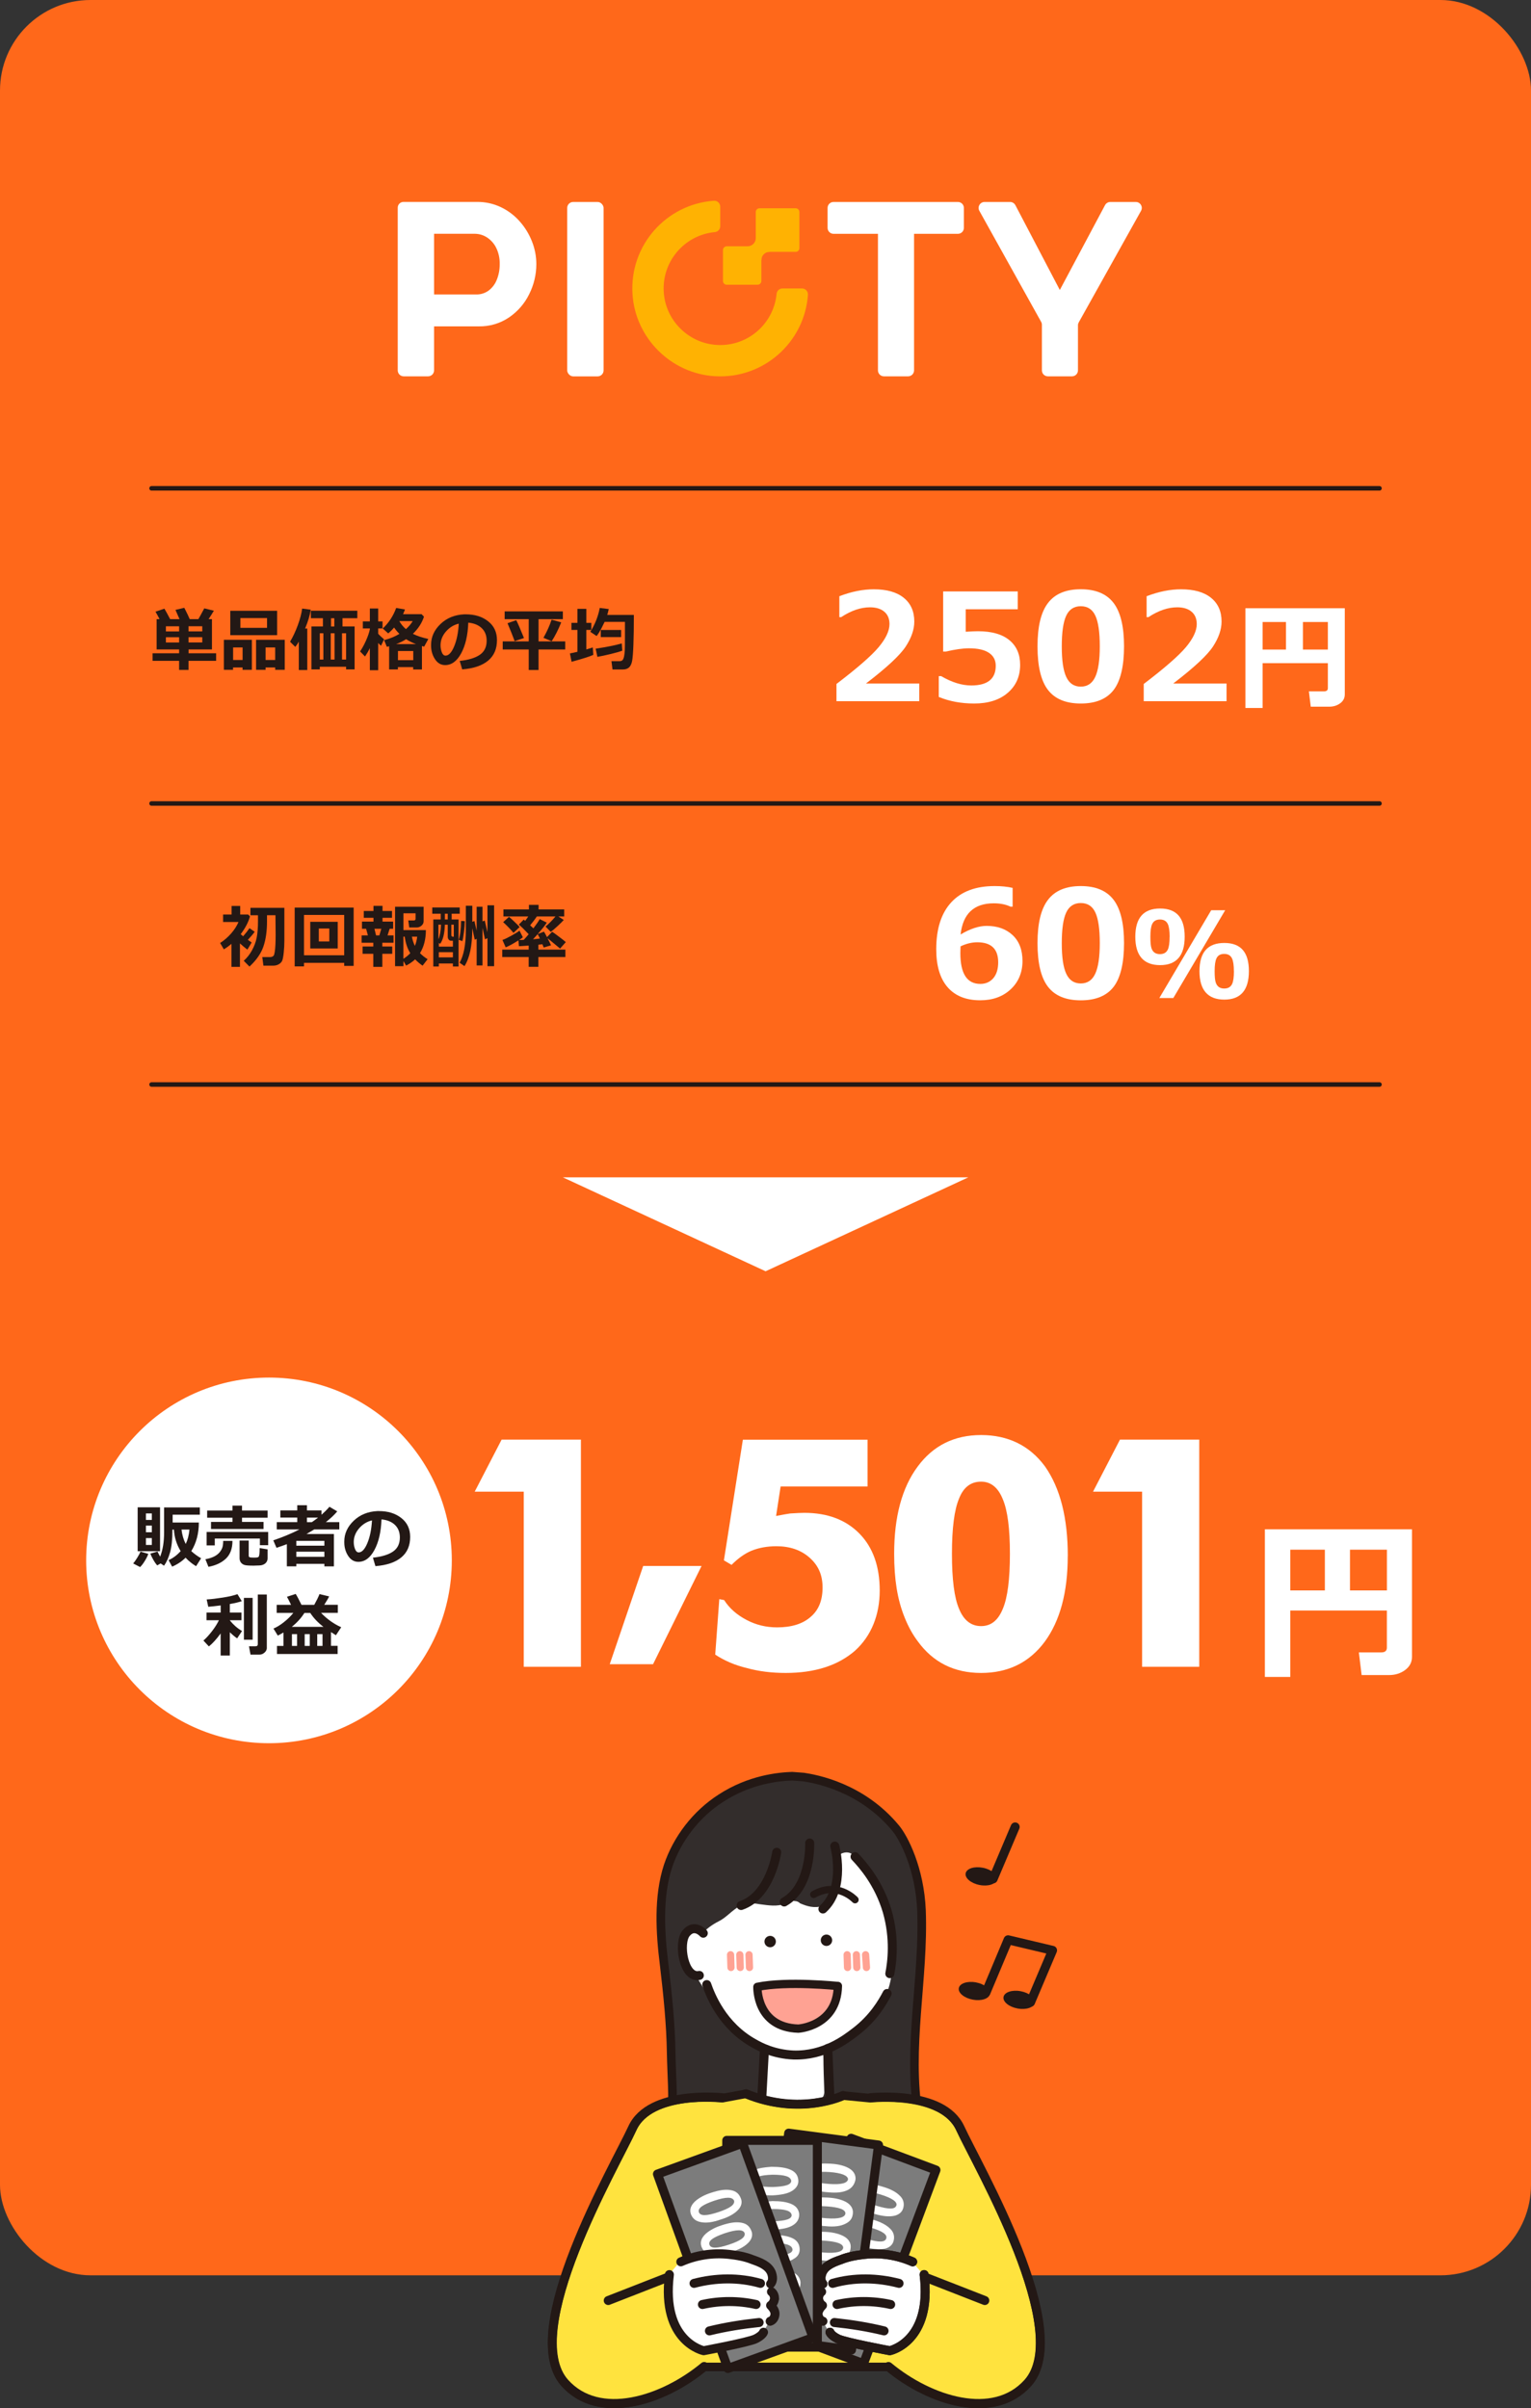 <?xml version="1.0" encoding="UTF-8"?><svg id="_レイヤー_2" xmlns="http://www.w3.org/2000/svg" viewBox="0 0 338.32 532.17"><rect x="0" y="0" width="338.32" height="532.17" fill="#333333" stroke="none"/><defs><style>.cls-1{stroke-width:1.99px;}.cls-1,.cls-2,.cls-3,.cls-4,.cls-5,.cls-6,.cls-7,.cls-8,.cls-9,.cls-10,.cls-11{stroke-linecap:round;stroke-linejoin:round;}.cls-1,.cls-2,.cls-3,.cls-4,.cls-5,.cls-6,.cls-8,.cls-9,.cls-10,.cls-11{stroke:#231815;}.cls-1,.cls-4,.cls-8,.cls-9{fill:#7c7c7c;}.cls-2{fill:#332d2c;stroke-width:1.9px;}.cls-12{fill:#231815;}.cls-12,.cls-13,.cls-14,.cls-15{stroke-width:0px;}.cls-3{fill:#ffe33e;stroke-width:1.9px;}.cls-4{stroke-width:1.99px;}.cls-13{fill:#ffb202;}.cls-5,.cls-6,.cls-7,.cls-10{fill:none;}.cls-6,.cls-7{stroke-width:1.59px;}.cls-7{stroke:#ffa293;}.cls-8{stroke-width:1.99px;}.cls-14{fill:#fff;}.cls-9{stroke-width:1.99px;}.cls-10{stroke-width:1.99px;}.cls-15{fill:#ff681a;}.cls-11{fill:#ffa293;stroke-width:1.84px;}</style></defs><g id="_レイヤー_1-2"><rect class="cls-15" y="0" width="338.32" height="502.79" rx="20" ry="20"/><path class="cls-12" d="m47.75,146.03h-6.09v2h-2.08v-2h-5.86v-1.67h5.86v-.85h-4.97v-6.69h.65c-.3-.6-.6-1.15-.9-1.65l1.97-.67c.3.5.72,1.27,1.27,2.32h2.07c-.21-.49-.51-1.17-.9-2.05l1.96-.46c.57,1.12.97,1.96,1.2,2.51h1.9c.22-.36.66-1.16,1.31-2.39l2.12.52c-.4.68-.79,1.3-1.17,1.87h.75v6.69h-5.17v.85h6.09v1.67Zm-8.17-7.63h-2.92v1.13h2.92v-1.13Zm0,2.41h-2.92v1.17h2.92v-1.17Zm5.12-1.29v-1.13h-3.04v1.13h3.04Zm0,2.45v-1.17h-3.04v1.17h3.04Z"/><path class="cls-12" d="m53.6,147.49h-2.1v.52h-2.03v-6.63h6.19v6.63h-2.06v-.52Zm7.64-7.13h-10.35v-5.39h10.35v5.39Zm-9.73,5.48h2.1v-2.77h-2.1v2.77Zm7.5-7.1v-2.16h-5.89v2.16h5.89Zm1.8,8.75h-2.12v.52h-2.1v-6.63h6.33v6.63h-2.11v-.52Zm-2.12-1.65h2.12v-2.77h-2.12v2.77Z"/><path class="cls-12" d="m67.9,148.06h-1.87v-6.27c-.22.41-.48.8-.78,1.16l-1.15-1.14c.64-1.08,1.21-2.3,1.71-3.66.5-1.36.82-2.59.96-3.67l1.9.25c-.18,1.21-.6,2.6-1.25,4.16h.48v9.17Zm8.58-.72h-5.81v.58h-1.85v-9.49h2.54v-1.82h-2.66v-1.65h10.26v1.65h-3.27v1.82h2.67v9.49h-1.88v-.58Zm-5.81-1.59h.79v-5.81h-.79v5.81Zm2.42,0h.84v-5.81h-.84v5.81Zm.06-7.31h.73v-1.82h-.73v1.82Zm2.43,7.31h.9v-5.81h-.9v5.81Z"/><path class="cls-12" d="m81.73,143.22c-.3.63-.66,1.25-1.07,1.85l-1.09-1.12c.44-.64.88-1.44,1.3-2.38s.71-1.78.86-2.51v-.19h-1.55v-1.56h1.55v-2.85h1.84v2.85h.96v1.56h-.96v1.17c.18.23.62.65,1.3,1.24l-.67,1.41c-.17-.13-.38-.34-.63-.61v6.02h-1.84v-4.87Zm9.58,4.2h-3.38v.51h-1.94v-5.12c-.11.03-.28.07-.5.13l-.61-1.49c1.3-.33,2.43-.79,3.38-1.38-.45-.44-.84-.91-1.17-1.4-.44.52-.88.95-1.3,1.3l-1.21-1.09c1.33-1.25,2.32-2.76,2.97-4.54l1.94.34c-.12.36-.27.71-.43,1.04h4.1l.53.55c-.45,1.39-1.27,2.66-2.45,3.79.88.45,2.01.83,3.41,1.14l-.92,1.69-.49-.13v5.18h-1.94v-.51Zm-3.77-5.09h4.39c-.81-.3-1.54-.67-2.19-1.08-.66.42-1.39.78-2.2,1.08Zm.4,3.55h3.38v-2.02h-3.38v2.02Zm1.76-6.86c.63-.56,1.13-1.15,1.5-1.77h-2.96c.4.69.88,1.28,1.46,1.77Z"/><path class="cls-12" d="m102.14,147.92l-.55-1.87c1.98-.22,3.46-.67,4.46-1.37,1-.69,1.49-1.73,1.49-3.1,0-1.15-.36-2.07-1.08-2.77-.72-.69-1.71-1.1-2.98-1.22-.1,2.79-.63,5.05-1.57,6.78s-2.12,2.6-3.54,2.6c-.93,0-1.68-.44-2.25-1.31-.57-.87-.86-1.87-.86-3v-.19c0-1.72.69-3.25,2.08-4.58,1.39-1.33,3.14-2.04,5.25-2.14h.31c2.02,0,3.67.51,4.97,1.54,1.3,1.02,1.95,2.41,1.95,4.17,0,1.93-.65,3.44-1.96,4.53s-3.21,1.73-5.72,1.93Zm-.75-10.11c-1.12.26-2.07.85-2.86,1.76-.78.91-1.18,1.92-1.18,3.02,0,.57.1,1.09.29,1.57.19.48.46.72.81.72.7,0,1.34-.68,1.91-2.05.57-1.36.91-3.04,1.02-5.02Z"/><path class="cls-12" d="m124.9,143.52h-5.89v4.53h-2.17v-4.53h-5.75v-1.79h5.75v-4.91h-5.32v-1.72h12.86v1.72h-5.37v4.91h5.89v1.79Zm-9.11-2.53l-2.06.69c-.35-.97-.88-2.29-1.58-3.96l1.93-.68c.32.61.89,1.93,1.71,3.95Zm8.23-3.47c-.65,1.63-1.36,3.02-2.11,4.18l-1.82-.76c.77-1.36,1.37-2.7,1.8-4.01l2.13.6Z"/><path class="cls-12" d="m131.11,144.71c-.65.32-2.25.83-4.8,1.53l-.37-1.85c.5-.09,1.06-.21,1.66-.36v-4.83h-1.32v-1.56h1.32v-3.1h1.97v3.1h1.1v1.56h-1.1v4.31c.51-.15.99-.3,1.43-.44l.11,1.64Zm8.96-8.82c0,2.68-.03,4.88-.1,6.58-.06,1.7-.16,2.89-.28,3.56-.12.67-.36,1.16-.69,1.46-.34.3-.79.45-1.36.45h-2.29l-.23-1.84h1.84c.25,0,.45-.08.6-.23.15-.15.27-.44.35-.84.08-.41.14-.87.16-1.38s.03-1.59.03-3.23v-3h-4.49l-.65,1.31c-.19.38-.38.71-.56,1.01-.19.29-.37.57-.56.81l-1.39-.93c1.05-1.69,1.74-3.45,2.08-5.28l1.99.25c-.12.53-.23.96-.33,1.3h5.89Zm-2.57,7.9c-.48.19-1.3.43-2.46.71-1.17.29-2.18.5-3.03.65l-.38-1.81c2.44-.36,4.36-.75,5.77-1.16l.11,1.61Zm-.24-3h-4.5v-1.58h4.5v1.58Z"/><path class="cls-14" d="m203.12,154.95h-18.28v-3.81c4.62-3.52,7.73-6.23,9.33-8.14,1.59-1.91,2.39-3.61,2.39-5.09,0-1.18-.38-2.09-1.15-2.74-.77-.65-1.82-.97-3.16-.97-2.04,0-4.16.72-6.37,2.17h-.4v-4.62c2.66-1.02,5.2-1.53,7.61-1.53,2.86,0,5.07.62,6.62,1.88,1.55,1.25,2.33,3,2.33,5.25,0,1.74-.63,3.58-1.89,5.51s-4.19,4.66-8.79,8.18h11.78v3.91Z"/><path class="cls-14" d="m207.45,154.01v-4.6h.53c2.35,1.37,4.56,2.06,6.65,2.06,3.6,0,5.41-1.45,5.41-4.36,0-1.23-.5-2.18-1.5-2.85-1-.67-2.47-1-4.43-1-1.33,0-3.03.24-5.1.72h-.59v-13.29h16.48v3.94h-11.49v4.97c1.23-.08,2.14-.11,2.72-.11,3.03,0,5.33.66,6.92,1.97,1.59,1.31,2.38,3.13,2.38,5.45,0,2.55-.91,4.62-2.74,6.19-1.82,1.57-4.3,2.36-7.42,2.36-2.86,0-5.47-.48-7.82-1.45Z"/><path class="cls-14" d="m238.83,155.46c-3.29,0-5.71-1-7.25-3-1.54-2-2.31-5.21-2.31-9.63s.77-7.57,2.32-9.59c1.54-2.02,3.96-3.03,7.24-3.03s5.7,1.01,7.24,3.02,2.32,5.21,2.32,9.58-.77,7.67-2.3,9.66c-1.54,1.99-3.95,2.99-7.26,2.99Zm0-21.5c-1.5,0-2.58.71-3.23,2.12-.65,1.41-.97,3.67-.97,6.77s.33,5.34,1,6.76c.67,1.42,1.73,2.12,3.2,2.12s2.54-.72,3.2-2.16c.67-1.44,1-3.69,1-6.76s-.32-5.34-.97-6.74c-.65-1.41-1.72-2.11-3.23-2.11Z"/><path class="cls-14" d="m271.02,154.95h-18.28v-3.81c4.62-3.52,7.73-6.23,9.33-8.14,1.59-1.91,2.39-3.61,2.39-5.09,0-1.18-.38-2.09-1.15-2.74-.77-.65-1.82-.97-3.16-.97-2.04,0-4.16.72-6.37,2.17h-.4v-4.62c2.66-1.02,5.2-1.53,7.61-1.53,2.86,0,5.07.62,6.62,1.88,1.55,1.25,2.33,3,2.33,5.25,0,1.74-.63,3.58-1.89,5.51s-4.19,4.66-8.79,8.18h11.78v3.91Z"/><path class="cls-14" d="m293.43,146.54h-14.42v9.91h-3.8v-22.04h21.96v19.04c0,.81-.34,1.46-1.02,1.96s-1.48.75-2.41.75h-4.09l-.41-3.39h3.35c.56,0,.84-.24.84-.71v-5.54Zm-14.42-3h5.16v-6.09h-5.16v6.09Zm8.91,0h5.51v-6.09h-5.51v6.09Z"/><path class="cls-12" d="m53.03,213.66h-1.88v-5.09c-.51.43-1.07.84-1.68,1.22l-.83-1.41c.91-.58,1.72-1.29,2.44-2.11.72-.83,1.26-1.67,1.62-2.53h-3.4v-1.65h1.88v-1.9h1.9v1.9h1.76l.4.41c-.36,1.3-1.05,2.61-2.05,3.93.15.13.33.29.54.46.59-.68,1.06-1.28,1.4-1.79l1.15.8c-.39.55-.9,1.14-1.51,1.78l.84.59-.95,1.58c-.59-.46-1.13-.92-1.64-1.38v5.21Zm2.11-.06l-1.28-1.29c.7-.62,1.31-1.38,1.81-2.29.5-.91.86-1.84,1.05-2.81.19-.96.29-2.17.29-3.63v-1.33h-1.67v-1.64h7.5v7.31c0,.87-.05,1.73-.14,2.59-.09.86-.21,1.44-.33,1.75s-.37.57-.72.79c-.35.22-.79.34-1.31.34h-2.13l-.25-1.9h1.73c.17,0,.33-.03.45-.08s.24-.13.33-.24c.09-.11.17-.38.24-.82.07-.44.12-.96.15-1.59.03-.62.05-1.34.05-2.15,0-.5-.01-1.96-.04-4.37h-1.87c0,.6,0,1.07,0,1.42,0,2.15-.27,3.99-.8,5.52-.53,1.53-1.55,3-3.06,4.4Z"/><path class="cls-12" d="m76.06,212.77h-8.88v.78h-2.06v-12.99h13.03v12.88h-2.09v-.67Zm-8.88-1.68h8.88v-8.91h-8.88v8.91Zm7.45-1.5h-6.07v-5.89h6.07v5.89Zm-1.86-1.55v-2.86h-2.32v2.86h2.32Z"/><path class="cls-12" d="m84.49,213.66h-2v-2.89h-2.36v-1.62h2.36v-.83h-2.58v-1.62h1.39l-.4-1.46h-.91v-1.59h2.54v-.84h-2.14v-1.5h2.14v-1.13h2v1.13h2.1v1.5h-2.1v.84h2.34v1.59h-.77l-.46,1.46h1.32v1.62h-2.47v.83h2.19v1.62h-2.19v2.89Zm-1.39-6.96h.73l.43-1.46h-1.51l.35,1.46Zm6.04,6.8h-1.84v-13.13h6.31v3.21c0,.38-.16.7-.47.97s-.67.4-1.07.4h-1.64l-.21-1.55h1.21c.26,0,.4-.12.4-.35v-1.23h-2.68v3.71h4.96c0,1.98-.43,3.68-1.3,5.09.48.5,1.04.94,1.68,1.34l-1.11,1.43c-.63-.44-1.18-.91-1.65-1.4-.5.48-1.16.94-1.98,1.38l-.6-1v1.13Zm0-6.52v4.89c.6-.38,1.11-.79,1.52-1.24-.64-1.03-1.04-2.25-1.22-3.65h-.3Zm2.54,2.04c.26-.63.43-1.31.51-2.04h-1.17c.14.75.36,1.43.66,2.04Z"/><path class="cls-12" d="m100.08,212.91h-3.11v.66h-1.22v-10.39h1.64v-1.27h-1.87v-1.38h6.07v1.38h-1.78v1.27h1.52v10.39h-1.25v-.66Zm-2.62-8.58h-.58v3.23c.33-.79.53-1.87.58-3.23Zm-.49,4.85h3.11v-1.3h-.43c-.19,0-.36-.09-.5-.26-.14-.17-.21-.4-.21-.67v-2.61h-.63c-.06,1.94-.41,3.34-1.04,4.22l-.29-.2v.83Zm0,2.37h3.11v-1.14h-3.11v1.14Zm1.34-8.37h.63v-1.27h-.63v1.27Zm1.97,3.81v-2.66h-.54v2.29c0,.24.12.37.35.37h.19Zm2.44-3.43c-.01.69-.08,1.51-.2,2.45s-.23,1.59-.35,1.96l-.8-.31c.3-.83.48-2.21.52-4.16l.82.06Zm1.64,1.73c0,3.67-.57,6.4-1.72,8.2l-1.08-.75c.92-1.58,1.38-4.01,1.38-7.27v-5.32h1.43v3.55l.47-.17.49,2.14v-5.3h1.29v3.24l.5-.19.6,2.58v-5.95h1.47v13.45h-1.47v-6.19l-.54.26-.56-2.53v8.3h-1.29v-5.88l-.42.2-.54-2.53v.14Z"/><path class="cls-12" d="m115.53,207.12c-.12.12-.39.32-.81.6.39,0,.73-.02,1.02-.04.35-.37.71-.79,1.09-1.24-1.04-1.1-1.76-1.8-2.18-2.12l1.08-1.11s.16.13.32.28c.25-.33.48-.66.69-.98h-5.49v-1.55h5.63v-1.01h2.14v1.01h5.66v1.55h-1.3l1.2.78c-.25.29-.71.75-1.37,1.36s-1.17,1.03-1.51,1.27l-1.15-1.18c.79-.65,1.52-1.4,2.2-2.23h-4.12c-.44.67-.94,1.32-1.48,1.96l.72.67c.6-.79,1.07-1.47,1.4-2.04l1.56.78c-.38.6-1.05,1.44-2.02,2.53l1.39-.54c.12.16.35.56.68,1.21l1.13-1.18c.22.12.73.49,1.52,1.09.8.6,1.3,1,1.5,1.19l-1.26,1.43-2.77-2.29c.29.56.55,1.09.77,1.57l-1.62.49c-.04-.12-.14-.36-.29-.72-.26.04-.56.07-.89.1v1.08h5.97v1.64h-5.97v2.17h-2.14v-2.17h-5.84v-1.64h5.84v-.89c-.75.05-1.46.1-2.15.14l-.12-1.29c-1.14.73-2.08,1.25-2.81,1.54l-.72-1.63c.49-.17,1.16-.49,2.01-.96s1.43-.84,1.76-1.1l.73,1.44Zm-.7-2.27l-1.36,1.29c-.59-.72-1.35-1.51-2.28-2.37l1.29-1.17c.18.13.56.48,1.15,1.04s.99.96,1.2,1.21Zm2.96,2.7c.48-.04.99-.09,1.52-.16-.16-.35-.33-.67-.5-.96-.37.42-.71.8-1.02,1.12Z"/><path class="cls-14" d="m223.77,196.2v4.15h-.47c-1.02-.49-2.25-.74-3.69-.74-4.39,0-6.83,2.3-7.34,6.89,2.12-1.27,4.04-1.9,5.76-1.9,2.37,0,4.28.68,5.74,2.04,1.45,1.36,2.18,3.27,2.18,5.73s-.87,4.64-2.62,6.25c-1.74,1.62-3.98,2.42-6.72,2.42-3.14,0-5.55-.97-7.22-2.9s-2.5-4.73-2.5-8.39c0-4.5,1.1-7.94,3.31-10.35,2.21-2.4,5.4-3.6,9.6-3.6,1.48,0,2.8.13,3.96.4Zm-11.51,12.92l-.02.66c-.01.35-.02.64-.02.85,0,4.53,1.47,6.79,4.41,6.79,1.18,0,2.13-.42,2.86-1.25.72-.84,1.09-2.01,1.09-3.52,0-2.95-1.54-4.43-4.62-4.43-1.2,0-2.44.3-3.7.9Z"/><path class="cls-14" d="m238.83,221.05c-3.29,0-5.71-1-7.25-3-1.54-2-2.31-5.21-2.31-9.63s.77-7.57,2.32-9.59c1.54-2.02,3.96-3.03,7.24-3.03s5.7,1.01,7.24,3.02,2.32,5.21,2.32,9.58-.77,7.67-2.3,9.66c-1.54,1.99-3.95,2.99-7.26,2.99Zm0-21.5c-1.5,0-2.58.71-3.23,2.12-.65,1.41-.97,3.67-.97,6.77s.33,5.34,1,6.76c.67,1.42,1.73,2.12,3.2,2.12s2.54-.72,3.2-2.16c.67-1.44,1-3.69,1-6.76s-.32-5.34-.97-6.74c-.65-1.41-1.72-2.11-3.23-2.11Z"/><path class="cls-14" d="m261.79,206.98c0,4.2-1.81,6.29-5.43,6.29s-5.48-2.09-5.48-6.27,1.83-6.24,5.48-6.24,5.43,2.07,5.43,6.22Zm-3.32.03c0-1.31-.14-2.25-.41-2.82-.32-.67-.89-1-1.73-1s-1.42.34-1.73,1.02c-.26.55-.39,1.49-.39,2.81,0,1.19.08,2.03.24,2.51.3.88.92,1.31,1.87,1.31.84,0,1.42-.33,1.74-1,.27-.56.4-1.5.4-2.82Zm12.27-5.87l-11.46,19.4h-3.09l11.46-19.4h3.09Zm5.24,13.44c0,4.21-1.81,6.31-5.43,6.31s-5.49-2.09-5.49-6.28,1.83-6.24,5.49-6.24,5.43,2.07,5.43,6.22Zm-3.32.03c0-1.31-.14-2.25-.41-2.82-.32-.67-.89-1-1.73-1s-1.42.34-1.72,1.02c-.26.55-.39,1.49-.39,2.81,0,1.19.08,2.03.25,2.51.3.88.92,1.31,1.87,1.31.84,0,1.42-.33,1.74-1,.27-.56.4-1.5.4-2.82Z"/><circle class="cls-14" cx="59.44" cy="344.81" r="40.4"/><path class="cls-12" d="m32.76,343.38c-.12.41-.38.92-.75,1.53s-.73,1.07-1.05,1.37l-1.53-.79c.23-.25.53-.68.9-1.27.37-.59.6-1.04.71-1.36l1.73.51Zm2.61-.6h-4.95v-9.7h4.95v9.7Zm-1.82-6.91v-1.44h-1.3v1.44h1.3Zm-1.3,2.72h1.3v-1.47h-1.3v1.47Zm1.3,1.29h-1.3v1.52h1.3v-1.52Zm10.39-3.44c0,2.43-.56,4.53-1.67,6.32.65.6,1.38,1.13,2.17,1.58l-1.11,1.75c-.87-.52-1.65-1.15-2.32-1.88-.82.82-1.81,1.48-2.97,1.98l-.79-1.44c.97-.42,1.86-1.09,2.67-1.99-.88-1.43-1.38-3.02-1.49-4.76h-.33v.26c0,1.94-.17,3.52-.51,4.74-.34,1.22-.79,2.21-1.34,2.98l-.75-.5-.75.43c-.25-.26-.54-.66-.85-1.2-.31-.54-.54-1.01-.68-1.4l1.59-.46c.15.33.34.71.58,1.13.58-1.46.87-3.24.87-5.36v-5.52h7.9v1.61h-6.01v1.73h5.78Zm-2.9,4.74c.42-.85.7-1.91.83-3.18h-1.76c.14,1.18.45,2.24.93,3.18Z"/><path class="cls-12" d="m51.37,340.5c0,1.7-.49,3.01-1.46,3.93-.97.91-2.26,1.51-3.85,1.8l-.67-1.68c.73-.12,1.36-.32,1.89-.58.53-.26.94-.58,1.25-.95.3-.38.51-.74.62-1.1s.17-.83.17-1.42h2.05Zm7.89.95h-1.83v-1.47h-9.97v1.52h-1.8v-2.97h13.6v2.92Zm-.13-6.07h-5.65v.93h4.76v1.56h-11.61v-1.56h4.74v-.93h-5.59v-1.59h5.59v-1.08h2.11v1.08h5.65v1.59Zm0,8.98c0,.45-.17.82-.5,1.11-.34.29-.79.45-1.35.46l-.67.02c-.22.01-.42.02-.58.02-1.05,0-1.72-.05-2.04-.16s-.57-.29-.76-.54c-.2-.26-.29-.59-.29-.98v-3.87h2.02v3.36c0,.17.07.28.2.33.13.06.45.09.95.09.44,0,.71-.02.82-.06.11-.04.19-.09.24-.15.06-.06.1-.25.15-.57.04-.32.06-.77.06-1.33l1.75.28v1.99Z"/><path class="cls-12" d="m71.68,345.57h-6.2v.55h-2.09v-4.9c-.51.2-1.28.47-2.29.81l-.71-1.65c2.14-.73,4.07-1.53,5.78-2.41h-5.01v-1.62h4.53v-1.01h-3.74v-1.58h3.74v-1.14h2.14v1.14h3.21v.96c.68-.59,1.26-1.17,1.76-1.76l1.73,1.02c-.68.8-1.52,1.59-2.52,2.37h2.97v1.62h-5.55c-.63.38-1.2.72-1.7,1.01h6.06v7.15h-2.11v-.57Zm0-4.03v-1.05h-6.2v1.07h6.2Zm-6.2,2.48h6.2v-1.13h-6.2v1.13Zm3.43-7.66c.5-.34.96-.68,1.38-1.01h-2.46v1.01h1.08Z"/><path class="cls-12" d="m82.96,346.08l-.55-1.87c1.98-.22,3.46-.67,4.46-1.37,1-.69,1.49-1.73,1.49-3.1,0-1.15-.36-2.07-1.08-2.77-.72-.69-1.71-1.1-2.98-1.22-.1,2.79-.63,5.05-1.57,6.78s-2.12,2.6-3.54,2.6c-.93,0-1.68-.44-2.25-1.31-.57-.87-.86-1.87-.86-3v-.19c0-1.72.69-3.25,2.08-4.58,1.39-1.33,3.14-2.04,5.25-2.14h.31c2.02,0,3.67.51,4.97,1.54,1.3,1.02,1.95,2.41,1.95,4.17,0,1.93-.65,3.44-1.96,4.53s-3.21,1.73-5.72,1.93Zm-.75-10.11c-1.12.26-2.07.85-2.86,1.76-.78.91-1.18,1.92-1.18,3.02,0,.57.1,1.09.29,1.57.19.48.46.72.81.72.7,0,1.34-.68,1.91-2.05.57-1.36.91-3.04,1.02-5.02Z"/><path class="cls-12" d="m48.77,360.94c-.93,1.28-1.8,2.23-2.61,2.88l-1.21-1.3c.6-.51,1.22-1.19,1.88-2.04.66-.85,1.17-1.67,1.55-2.45h-2.74v-1.69h3.13v-1.58c-1.08.14-1.99.24-2.75.3l-.35-1.62c1-.05,2.2-.2,3.6-.42s2.47-.48,3.2-.75l.96,1.55c-.63.22-1.51.44-2.64.63v1.89h2.57v1.69h-2.57v.04c.76.95,1.65,1.73,2.69,2.35l-1.08,1.62c-.47-.32-1.01-.77-1.61-1.35v5.15h-2.03v-4.89Zm7.06,1.4h-1.93v-9.24h1.93v9.24Zm3.14,1.78c0,.4-.17.76-.51,1.06-.34.3-.71.45-1.11.45h-1.99l-.34-1.84h1.4c.37,0,.55-.15.55-.46v-10.98h1.99v11.78Z"/><path class="cls-12" d="m74.63,365.49h-13.42v-1.78h1.43v-2.97c-.42.25-.83.48-1.25.69l-.96-1.56c.73-.3,1.5-.77,2.3-1.41.8-.63,1.5-1.31,2.09-2.05h-3.68v-1.78h3.18c-.44-.9-.74-1.49-.91-1.78l1.93-.63c.28.43.71,1.24,1.28,2.41h2.82c.52-.93.91-1.72,1.16-2.37l2.14.51c-.19.4-.56,1.02-1.09,1.85h3v1.78h-3.71c1.34,1.39,2.83,2.45,4.46,3.18l-1.17,1.77-1.09-.7v3.04h1.47v1.78Zm-10.15-6h6.99c-1.22-.93-2.19-1.96-2.91-3.07h-1.29c-.72,1.14-1.65,2.16-2.79,3.07Zm.03,4.22h1.14v-2.6h-1.14v2.6Zm2.82,0h1.12v-2.6h-1.12v2.6Zm2.77,0h1.17v-2.6h-1.17v2.6Z"/><polygon class="cls-14" points="124.37 260.16 169.18 280.92 213.99 260.16 124.37 260.16"/><line class="cls-5" x1="33.49" y1="107.91" x2="304.84" y2="107.91"/><line class="cls-5" x1="33.49" y1="177.55" x2="304.84" y2="177.55"/><line class="cls-5" x1="33.49" y1="239.65" x2="304.84" y2="239.65"/><path class="cls-14" d="m115.74,368.33v-38.71h-10.84l5.95-11.5h17.52v50.2h-12.64Z"/><path class="cls-14" d="m142.13,346.04h12.9l-10.72,21.71h-9.57l7.39-21.71Z"/><path class="cls-14" d="m191.71,318.13v10.35h-19.21l-1,6.51c1.57-.3,2.61-.48,3.12-.55,1.43-.09,2.47-.14,3.12-.14,5.12,0,9.19,1.54,12.19,4.6,2.98,3.05,4.47,7.24,4.47,12.57s-1.83,10.03-5.5,13.33c-3.76,3.25-8.85,4.88-15.27,4.88-3.14,0-5.99-.36-8.55-1.07-2.63-.62-4.97-1.62-7.03-2.98l.9-12.26,1.07.21c1.15,1.8,2.81,3.27,4.98,4.4,2.05,1.08,4.29,1.63,6.71,1.63,3.2,0,5.68-.77,7.43-2.32,1.75-1.48,2.63-3.64,2.63-6.47s-.95-4.89-2.83-6.58c-1.91-1.71-4.37-2.56-7.36-2.56-2.03,0-3.87.33-5.53,1-1.47.62-2.94,1.66-4.39,3.12l-1.69-1,4.19-26.66h27.59Z"/><path class="cls-14" d="m235.95,343.85c0,8.01-1.7,14.32-5.09,18.94-3.42,4.59-8.1,6.89-14.06,6.89s-10.63-2.34-14.02-7.03c-1.11-1.48-2.07-3.21-2.87-5.21-.81-2-1.4-4.15-1.77-6.46-.37-2.31-.55-4.85-.55-7.62,0-4.11.43-7.77,1.3-10.98.87-3.21,2.16-5.98,3.9-8.31,3.42-4.64,8.09-6.96,14.02-6.96s10.73,2.32,14.13,6.96c3.35,4.78,5.02,11.37,5.02,19.77Zm-25.59-.48c0,5.63.52,9.67,1.56,12.12,1.04,2.56,2.67,3.84,4.88,3.84s3.77-1.28,4.81-3.84c1.04-2.45,1.56-6.49,1.56-12.12s-.52-9.58-1.56-12.05c-1.04-2.61-2.64-3.91-4.81-3.91-2.29,0-3.91,1.26-4.88,3.77-1.04,2.47-1.56,6.53-1.56,12.19Z"/><path class="cls-14" d="m252.38,368.33v-38.71h-10.84l5.95-11.5h17.52v50.2h-12.64Z"/><path class="cls-14" d="m306.47,355.89h-21.34v14.67h-5.62v-32.62h32.51v28.18c0,1.19-.5,2.16-1.51,2.91-1,.74-2.19,1.12-3.56,1.12h-6.06l-.61-5.01h4.95c.83,0,1.24-.35,1.24-1.05v-8.19Zm-21.34-4.44h7.64v-9.01h-7.64v9.01Zm13.19,0h8.16v-9.01h-8.16v9.01Z"/><path class="cls-2" d="m148.51,467.73c.29-4.67-.1-9.23-.19-13.9-.1-6.71-.78-13.12-1.56-19.73-.87-7-1.36-14.97.87-21.77,2.04-6.03,6.22-11.47,11.67-14.97,6.42-4.18,12.83-4.76,15.75-4.86l2.53.19c2.53.39,12.83,2.14,20.41,11.37,1.75,2.14,5.25,8.85,5.64,18.08.58,15.16-3.21,30.33-.68,45.49-10.4.19-20.71,0-31.11,0-7.78.1-15.55.1-23.33.1Z"/><path class="cls-14" d="m151.42,427.97c.58-1.36,2.62-1.56,3.79-.78,1.07-1.07,2.24-1.94,3.6-2.62,1.75-.87,2.92-2.43,4.57-3.31,1.36-.78,2.82-.78,4.37-.49,2.24.29,3.89.58,5.83-.1.58-.49,1.36-.78,2.04-.58.49,0,.87.19,1.17.49,1.56.68,3.21,1.17,4.96.58.58-.19,1.07-.19,1.56,0,1.85-1.36,1.36-4.86,1.85-6.8,0-.1.1-.29.1-.39-.19-.29-.39-.58-.58-.87-1.56-2.82,2.82-5.35,4.37-2.53.87,1.56,2.24,2.72,3.01,4.37.29.68.49,1.36.68,2.04.19.1.39.19.49.39,1.75,1.75,2.14,3.69,2.43,6.12.39,2.62,1.56,4.57,1.46,7.1v.1h0c0,.19,0,.49-.1.68-.1.39-.19.78-.39.97,0,.29,0,.68-.1,1.07.49.58.68,1.46.58,2.33-.19,1.26-.39,2.62-.87,3.89s-1.36,2.43-1.85,3.69c-.39.97-1.17,1.65-2.14,1.85-.87,1.36-1.75,2.72-3.01,3.79-1.56,1.26-3.5,2.04-5.25,2.82-.87.39-1.75.68-2.72.87.39.39.68.97.68,1.65,0,2.62.1,5.25.19,7.87.1.97-.78,2.33-1.85,2.43-1.75.19-3.5.39-5.35.1-.68-.1-1.36-.19-2.14-.39-.39.1-.68.1-1.17,0-.68-.19-1.36-.39-2.14-.58-1.65-.39-2.14-2.04-1.56-3.4v-.19c-.1-2.43.19-4.86.39-7.19-7-2.14-10.98-10.89-14.68-16.53,0,0,0-.1-.1-.1-1.26-.39-2.24-1.56-2.72-3.01-.19-1.85-.19-3.6.58-5.35Z"/><circle class="cls-12" cx="182.63" cy="428.75" r="1.26"/><circle class="cls-12" cx="170.19" cy="429.04" r="1.26"/><path class="cls-3" d="m155.6,523.04c-9.14,7.58-23.23,12.05-30.82,3.6-10.21-11.47,11.08-47.73,14.97-56.28,3.89-8.55,19.83-6.71,19.83-6.71l5.25-.97c11.96,4.96,21.48.39,21.48.39l6.03.58s15.94-1.75,19.83,6.71c3.89,8.46,25.18,44.81,14.97,56.28-7.58,8.46-21.68,3.99-30.82-3.6h-40.73Z"/><path class="cls-10" d="m192.35,463.55s15.94-1.75,19.83,6.71c3.89,8.46,25.18,44.81,14.97,56.28-7.58,8.46-21.68,3.99-30.82-3.6"/><path class="cls-10" d="m159.59,463.55s-15.94-1.75-19.83,6.71c-3.89,8.46-25.18,44.81-14.97,56.28,7.58,8.46,21.68,3.99,30.82-3.6"/><rect class="cls-9" x="166.6" y="487.37" width="45.69" height="20.02" transform="translate(-342.78 500.58) rotate(-69.49)"/><path class="cls-14" d="m191.28,511.37c-1.17.29-2.62.19-4.57-.39-1.65-.49-2.92-1.17-3.79-1.94-.87-.87-1.17-1.75-.87-2.72.29-1.07,1.17-1.65,2.43-1.85,1.07-.1,2.43,0,3.99.49,1.75.49,3.01,1.17,3.79,1.94.87.78,1.07,1.75.87,2.62-.19.97-.78,1.56-1.85,1.85Zm-3.21-4.67c-2.62-.78-3.99-.68-4.28.1-.29.87.87,1.65,3.5,2.43,2.62.78,3.99.78,4.28-.1.29-.87-.87-1.65-3.5-2.43Z"/><path class="cls-14" d="m193.52,504.08c-1.17.29-2.62.19-4.57-.39-1.65-.49-2.92-1.17-3.79-1.94-.87-.87-1.17-1.75-.87-2.72.29-1.07,1.17-1.65,2.43-1.85,1.07-.1,2.43,0,3.99.49,1.75.49,3.01,1.17,3.79,1.94.87.78,1.07,1.75.87,2.62-.19,1.07-.87,1.65-1.85,1.85Zm-3.31-4.67c-2.62-.78-3.99-.68-4.28.1-.29.87.87,1.65,3.5,2.43,2.62.78,3.99.78,4.28-.1.29-.78-.87-1.65-3.5-2.43Z"/><path class="cls-14" d="m195.65,496.89c-1.17.29-2.62.19-4.57-.39-1.65-.49-2.92-1.17-3.79-1.94-.87-.87-1.17-1.75-.87-2.72.29-1.07,1.17-1.65,2.43-1.85,1.07-.1,2.43,0,3.99.49,1.75.49,3.01,1.17,3.79,1.94.87.78,1.07,1.75.87,2.62-.19.97-.87,1.56-1.85,1.85Zm-3.31-4.67c-2.62-.78-3.99-.78-4.28.1-.29.87.87,1.65,3.5,2.43,2.62.78,3.99.78,4.28-.1s-.87-1.65-3.5-2.43Z"/><path class="cls-14" d="m197.79,489.6c-1.17.29-2.62.19-4.57-.39-1.65-.49-2.92-1.17-3.79-1.94-.87-.87-1.17-1.75-.87-2.72.29-1.07,1.17-1.65,2.43-1.85,1.07-.1,2.43,0,3.99.49,1.75.49,3.01,1.17,3.79,1.94.87.78,1.07,1.75.87,2.62-.19.97-.87,1.56-1.85,1.85Zm-3.21-4.67c-2.62-.78-3.99-.68-4.28.1-.29.87.87,1.65,3.5,2.43,2.62.78,3.99.78,4.28-.1.29-.78-.97-1.65-3.5-2.43Z"/><rect class="cls-4" x="158.38" y="485.34" width="45.69" height="20.03" transform="translate(-333.59 610.17) rotate(-82.48)"/><path class="cls-14" d="m185.93,506.51c-1.07.58-2.53.78-4.47.58-1.75-.1-3.11-.49-4.08-1.07-1.07-.58-1.56-1.46-1.46-2.53s.78-1.85,2.04-2.33c.97-.39,2.33-.49,3.99-.39,1.85.1,3.21.49,4.18,1.07s1.46,1.46,1.36,2.43c-.19.97-.68,1.75-1.56,2.24Zm-4.18-3.89c-2.72-.19-4.08.19-4.08,1.07-.1.87,1.26,1.36,3.99,1.56,2.72.19,4.08-.19,4.18-1.07-.1-.78-1.36-1.36-4.08-1.56Z"/><path class="cls-14" d="m186.42,498.93c-1.07.58-2.53.78-4.47.58-1.75-.1-3.11-.49-4.08-1.07-1.07-.58-1.56-1.46-1.46-2.53s.78-1.85,2.04-2.33c.97-.39,2.33-.49,3.99-.39,1.85.1,3.21.49,4.18,1.07s1.46,1.46,1.36,2.43c-.1,1.07-.58,1.75-1.56,2.24Zm-4.18-3.79c-2.72-.19-4.08.19-4.08,1.07-.1.87,1.26,1.36,3.99,1.56,2.72.19,4.08-.19,4.18-1.07,0-.87-1.36-1.36-4.08-1.56Z"/><path class="cls-14" d="m186.91,491.35c-1.07.58-2.53.78-4.47.58-1.75-.1-3.11-.49-4.08-1.07-1.07-.58-1.56-1.46-1.46-2.53s.78-1.85,2.04-2.33c.97-.39,2.33-.49,3.99-.39,1.85.1,3.21.49,4.18,1.07s1.46,1.46,1.36,2.43c-.1,1.07-.58,1.75-1.56,2.24Zm-4.18-3.79c-2.72-.19-4.08.19-4.08,1.07-.1.87,1.26,1.36,3.99,1.56s4.08-.19,4.18-1.07c0-.87-1.36-1.36-4.08-1.56Z"/><path class="cls-14" d="m187.49,483.86c-1.07.58-2.53.78-4.47.58-1.75-.1-3.11-.49-4.08-1.07-1.07-.58-1.56-1.46-1.46-2.53s.78-1.85,2.04-2.33c.97-.39,2.33-.49,3.99-.39,1.85.1,3.21.49,4.18,1.07s1.46,1.46,1.36,2.43c-.19.97-.68,1.75-1.56,2.24Zm-4.18-3.89c-2.72-.19-4.08.19-4.08,1.07-.1.87,1.26,1.36,3.99,1.56s4.08-.19,4.18-1.07c-.1-.78-1.36-1.36-4.08-1.56Z"/><rect class="cls-1" x="160.6" y="472.97" width="20.02" height="45.69"/><path class="cls-14" d="m175.63,506.71c-.97.68-2.53.97-4.47,1.07-1.75,0-3.11-.19-4.18-.68s-1.65-1.26-1.65-2.33.58-1.94,1.75-2.53c.97-.49,2.33-.68,3.89-.78,1.85,0,3.21.19,4.28.68,1.07.49,1.56,1.26,1.65,2.24,0,1.07-.39,1.75-1.26,2.33Zm-4.47-3.4c-2.72.1-3.99.49-3.99,1.46,0,.87,1.36,1.26,4.08,1.26,2.72-.1,4.08-.49,4.08-1.36-.1-.97-1.46-1.46-4.18-1.36Z"/><path class="cls-14" d="m175.43,499.13c-.97.68-2.43.97-4.47,1.07-1.75,0-3.11-.19-4.18-.68s-1.65-1.26-1.65-2.33.58-1.94,1.75-2.53c.97-.49,2.33-.68,3.89-.78,1.85,0,3.21.19,4.28.68,1.07.49,1.56,1.26,1.65,2.24.1,1.07-.39,1.85-1.26,2.33Zm-4.47-3.4c-2.72.1-3.99.49-3.99,1.46,0,.87,1.36,1.26,4.08,1.26,2.72-.1,4.08-.49,4.08-1.36-.1-.97-1.46-1.46-4.18-1.36Z"/><path class="cls-14" d="m175.34,491.64c-.97.68-2.43.97-4.47,1.07-1.75,0-3.11-.19-4.18-.68s-1.65-1.26-1.65-2.33.58-1.94,1.75-2.53c.97-.49,2.33-.68,3.89-.78,1.85,0,3.21.19,4.28.68,1.07.49,1.56,1.26,1.65,2.24,0,.97-.39,1.75-1.26,2.33Zm-4.57-3.5c-2.72.1-3.99.49-3.99,1.46,0,.87,1.36,1.26,4.08,1.26,2.72-.1,4.08-.49,4.08-1.36-.1-.97-1.46-1.36-4.18-1.36Z"/><path class="cls-14" d="m175.14,484.06c-.97.68-2.53.97-4.47,1.07-1.75,0-3.11-.19-4.18-.68s-1.65-1.26-1.65-2.33.58-1.94,1.75-2.53c.97-.49,2.33-.68,3.89-.78,1.85,0,3.21.19,4.28.68,1.07.49,1.56,1.26,1.65,2.24.1.97-.39,1.75-1.26,2.33Zm-4.47-3.5c-2.72.1-3.99.49-3.99,1.46,0,.87,1.36,1.26,4.08,1.26,2.72-.1,4.08-.49,4.08-1.36-.1-.97-1.46-1.36-4.18-1.36Z"/><rect class="cls-8" x="152.45" y="475.65" width="20.02" height="45.69" transform="translate(-160.03 85.11) rotate(-19.91)"/><path class="cls-14" d="m170.19,509.82c-.78.87-2.04,1.65-3.99,2.24-1.65.58-3.01.78-4.18.58-1.26-.19-1.94-.78-2.33-1.75-.39-1.07,0-2.04.97-2.92.78-.68,1.94-1.36,3.5-1.85,1.75-.58,3.11-.78,4.28-.58,1.17.19,1.85.78,2.24,1.75.39.87.19,1.75-.49,2.53Zm-5.35-1.94c-2.53.87-3.69,1.65-3.4,2.53s1.65.87,4.28,0c2.62-.87,3.69-1.65,3.5-2.53-.29-.87-1.75-.87-4.37,0Z"/><path class="cls-14" d="m167.85,502.63c-.78.87-2.04,1.65-3.99,2.24-1.65.58-3.01.78-4.18.58-1.26-.19-1.94-.78-2.33-1.75-.39-1.07,0-2.04.97-2.92.78-.68,1.94-1.36,3.5-1.85,1.75-.58,3.11-.78,4.28-.58,1.17.19,1.85.78,2.24,1.75.39.87.19,1.75-.49,2.53Zm-5.35-1.94c-2.53.87-3.69,1.65-3.4,2.53s1.65.87,4.28,0c2.62-.87,3.69-1.65,3.5-2.53-.29-.87-1.75-.87-4.37,0Z"/><path class="cls-14" d="m165.52,495.43c-.78.87-2.04,1.65-3.99,2.24-1.65.58-3.01.78-4.18.58-1.26-.19-1.94-.78-2.33-1.75-.39-1.07,0-2.04.97-2.92.78-.68,1.94-1.36,3.5-1.85,1.75-.58,3.11-.78,4.28-.58,1.17.19,1.85.78,2.24,1.75.39.87.19,1.75-.49,2.53Zm-5.35-1.94c-2.53.87-3.69,1.65-3.4,2.53s1.65.87,4.28,0,3.69-1.65,3.5-2.53c-.29-.87-1.75-.87-4.37,0Z"/><path class="cls-14" d="m163.19,488.24c-.78.87-2.04,1.65-3.99,2.24-1.65.58-3.01.78-4.18.58-1.26-.19-1.94-.78-2.33-1.75-.39-1.07,0-2.04.97-2.92.78-.68,1.94-1.36,3.5-1.85,1.75-.58,3.11-.78,4.28-.58,1.17.19,1.85.78,2.24,1.75.39.87.19,1.75-.49,2.53Zm-5.35-1.94c-2.53.87-3.69,1.65-3.4,2.53s1.65.87,4.28,0c2.62-.87,3.69-1.65,3.5-2.53-.39-.87-1.75-.87-4.37,0Z"/><path class="cls-14" d="m204.01,502.63c1.85,14.87-7.58,16.82-7.58,16.82,0,0-9.92-1.85-11.47-2.62s-1.75-1.46-1.75-1.46l-1.36-2.33c-.68-.19-1.17-.87-1.07-1.65,0-.68.49-1.36.97-1.85-.49-.29-.87-.87-.87-1.46-.1-.58.19-1.17.68-1.56l.19-1.85c-.58-.68-.49-1.65-.19-2.43.78-1.75,2.53-2.33,4.18-2.92,1.75-.58,3.5-.97,5.25-1.17,3.6-.29,7.29.29,10.6,1.65l2.43,2.82Z"/><path class="cls-14" d="m147.83,502.63c-1.85,14.87,7.58,16.82,7.58,16.82,0,0,9.92-1.85,11.47-2.62s1.75-1.46,1.75-1.46l1.36-2.33c.68-.19,1.17-.87,1.07-1.65,0-.68-.49-1.36-.97-1.85.49-.29.87-.87.87-1.46.1-.58-.19-1.17-.68-1.56l-.19-1.85c.58-.68.49-1.65.19-2.43-.78-1.75-2.53-2.33-4.18-2.92-1.75-.58-3.5-.97-5.25-1.17-3.6-.29-7.29.29-10.6,1.65l-2.43,2.82Z"/><path class="cls-10" d="m184.47,407.94s2.53,9.23-2.62,13.9"/><path class="cls-10" d="m178.93,407.26s.39,9.62-5.64,13.03"/><path class="cls-10" d="m171.64,409.31s-1.36,9.53-7.87,11.76"/><path class="cls-10" d="m155.41,427.19s-1.94-2.24-3.79,0c-1.85,2.24-.49,10.11,2.92,9.33"/><path class="cls-10" d="m196.04,440.51c-1.07,2.04-3.11,5.54-7.1,8.55-2.04,1.56-6.8,5.25-13.61,5.05-4.28-.19-7.29-1.75-8.65-2.53-7.1-3.89-9.72-10.79-10.5-13.03"/><path class="cls-10" d="m188.95,410.28c1.75,1.85,5.25,5.83,7.1,12.05,1.75,6.12,1.07,11.28.58,13.8"/><line class="cls-10" x1="182.92" y1="452.66" x2="183.41" y2="463.84"/><line class="cls-10" x1="168.92" y1="452.95" x2="168.34" y2="463.55"/><path class="cls-10" d="m186.32,463.06s-9.43,4.57-21.48-.39"/><path class="cls-10" d="m201.68,499.81c-3.31-1.46-7-2.04-10.6-1.65-1.75.19-3.6.49-5.25,1.17-1.65.58-3.5,1.26-4.18,2.92-.29.78-.39,1.75.19,2.43"/><path class="cls-10" d="m198.67,504.57c-4.76-1.26-9.92-1.36-14.68,0"/><path class="cls-10" d="m196.82,509.24c-3.89-.87-7.97-.87-11.86,0"/><path class="cls-10" d="m184.38,513.22c3.69.39,7.39.97,10.98,1.85"/><path class="cls-10" d="m204.21,502.63c1.85,14.87-7.58,16.82-7.58,16.82,0,0-9.92-1.85-11.47-2.62s-1.75-1.46-1.75-1.46"/><path class="cls-10" d="m181.56,506.42c-.49.39-.68.97-.68,1.56.1.58.39,1.17.87,1.46-.49.49-.97,1.17-.97,1.85s.39,1.46,1.07,1.65"/><path class="cls-10" d="m170.48,506.42c.49.39.68.97.68,1.56-.1.58-.39,1.17-.87,1.46.49.49.97,1.17.97,1.85s-.39,1.46-1.07,1.65"/><path class="cls-10" d="m201.68,499.81c-3.31-1.46-7-2.04-10.6-1.65-1.75.19-3.6.49-5.25,1.17-1.65.58-3.5,1.26-4.18,2.92-.29.78-.39,1.75.19,2.43"/><path class="cls-10" d="m204.21,502.63c1.85,14.87-7.58,16.82-7.58,16.82,0,0-9.92-1.85-11.47-2.62s-1.75-1.46-1.75-1.46"/><line class="cls-10" x1="217.62" y1="508.36" x2="204.69" y2="503.31"/><path class="cls-10" d="m150.45,499.81c3.31-1.46,7-2.04,10.6-1.65,1.75.19,3.6.49,5.25,1.17,1.65.58,3.5,1.26,4.18,2.92.29.78.39,1.75-.19,2.43"/><path class="cls-10" d="m153.37,504.57c4.76-1.26,9.92-1.36,14.68,0"/><path class="cls-10" d="m155.22,509.24c3.89-.87,7.97-.87,11.86,0"/><path class="cls-10" d="m167.75,513.22c-3.69.39-7.39.97-10.98,1.85"/><path class="cls-10" d="m147.92,502.63c-1.85,14.87,7.58,16.82,7.58,16.82,0,0,9.92-1.85,11.47-2.62s1.75-1.46,1.75-1.46"/><line class="cls-10" x1="134.41" y1="508.36" x2="147.34" y2="503.31"/><ellipse class="cls-12" cx="225.2" cy="441.89" rx="1.94" ry="3.5" transform="translate(-250.65 581.74) rotate(-79.37)"/><polyline class="cls-10" points="227.73 442.45 232.59 430.98 222.77 428.65 217.91 440.22"/><ellipse class="cls-12" cx="215.31" cy="439.94" rx="1.94" ry="3.5" transform="translate(-256.79 570.43) rotate(-79.37)"/><line class="cls-10" x1="219.47" y1="415.18" x2="224.33" y2="403.71"/><ellipse class="cls-12" cx="216.83" cy="414.64" rx="1.94" ry="3.5" transform="translate(-232.08 546.64) rotate(-78.78)"/><line class="cls-7" x1="189.24" y1="431.95" x2="189.34" y2="434.77"/><line class="cls-7" x1="187.2" y1="431.95" x2="187.29" y2="434.77"/><line class="cls-7" x1="165.52" y1="431.95" x2="165.62" y2="434.77"/><line class="cls-7" x1="191.28" y1="431.95" x2="191.47" y2="434.77"/><line class="cls-7" x1="163.48" y1="431.95" x2="163.58" y2="434.77"/><line class="cls-7" x1="161.44" y1="431.95" x2="161.53" y2="434.77"/><path class="cls-11" d="m185.16,438.86s-11.18-1.17-17.79.19c0,0-.29,8.94,9.04,9.23,0,0,8.55-.49,8.75-9.43Z"/><path class="cls-6" d="m188.95,419.8s-3.89-4.18-9.14-1.17"/><path class="cls-13" d="m157.73,76.16c-5.73-.63-10.37-5.27-11-11-.79-7.13,4.43-13.23,11.23-13.87.68-.06,1.2-.62,1.2-1.3v-4.32c0-.76-.65-1.37-1.41-1.31-10.48.75-18.66,9.81-17.98,20.62.6,9.68,8.48,17.55,18.15,18.15,10.81.67,19.87-7.51,20.62-17.98.05-.76-.55-1.41-1.31-1.41h-4.32c-.68,0-1.24.52-1.3,1.2-.65,6.8-6.74,12.01-13.87,11.23Z"/><path id="_パス_2120" class="cls-14" d="m89.21,83.16c-.73,0-1.32-.59-1.32-1.32v-35.95c0-.7.57-1.27,1.27-1.27h16.26c1.82-.02,3.63.38,5.27,1.16,1.59.76,3,1.83,4.16,3.15,1.16,1.3,2.07,2.8,2.71,4.43.63,1.59.96,3.29.96,5.01,0,2.3-.54,4.56-1.57,6.62-1.01,2.08-2.55,3.85-4.46,5.15-1.98,1.34-4.33,2.03-6.73,1.98h-9.84v9.72c0,.73-.59,1.32-1.32,1.32h-5.39Zm6.72-18.09h9.32c.95.02,1.89-.27,2.67-.82.82-.6,1.45-1.42,1.83-2.36.46-1.11.69-2.31.67-3.52.04-1.26-.23-2.51-.79-3.64-.46-.93-1.17-1.71-2.04-2.28-.81-.52-1.75-.79-2.71-.79h-8.96v13.4Z"/><rect id="_長方形_384" class="cls-14" x="125.34" y="44.63" width="8.04" height="38.54" rx="1.32" ry="1.32"/><path id="_パス_2121" class="cls-14" d="m224.38,45.34l9.82,18.74,9.99-18.75c.23-.43.68-.7,1.17-.7h5.63c1.01,0,1.65,1.09,1.15,1.97l-13.76,24.64c-.11.2-.17.42-.17.64v9.96c0,.73-.59,1.32-1.32,1.32h-5.33c-.73,0-1.32-.59-1.32-1.32v-10.08c0-.22-.06-.45-.17-.64l-13.65-24.53c-.49-.88.15-1.96,1.16-1.96h5.63c.49,0,.94.27,1.17.71Z"/><path id="_パス_2125" class="cls-14" d="m211.68,51.67h-9.69v30.17c0,.73-.59,1.32-1.32,1.32h-5.34c-.73,0-1.32-.59-1.32-1.32v-30.17h-9.81c-.73,0-1.32-.59-1.32-1.32v-4.4c0-.73.59-1.32,1.32-1.32h27.48c.73,0,1.32.59,1.32,1.32v4.4c0,.73-.59,1.32-1.32,1.32Z"/><path id="_パス_2126" class="cls-13" d="m175.82,55.66h-8.81v-8.81c0-.46.37-.83.83-.83h7.98c.46,0,.83.37.83.83v7.98c0,.46-.37.83-.83.83"/><path id="_パス_2127" class="cls-13" d="m167.01,52.62c0,.99-.81,1.8-1.8,1.8,0,0,0,0,0,0l3.04,3.04c0-.99.81-1.8,1.8-1.8"/><path id="_パス_2128" class="cls-13" d="m160.59,54.42h7.66v7.66c0,.47-.38.84-.84.84h-6.81c-.47,0-.84-.38-.84-.84v-6.81c0-.47.38-.84.84-.84h0"/></g></svg>